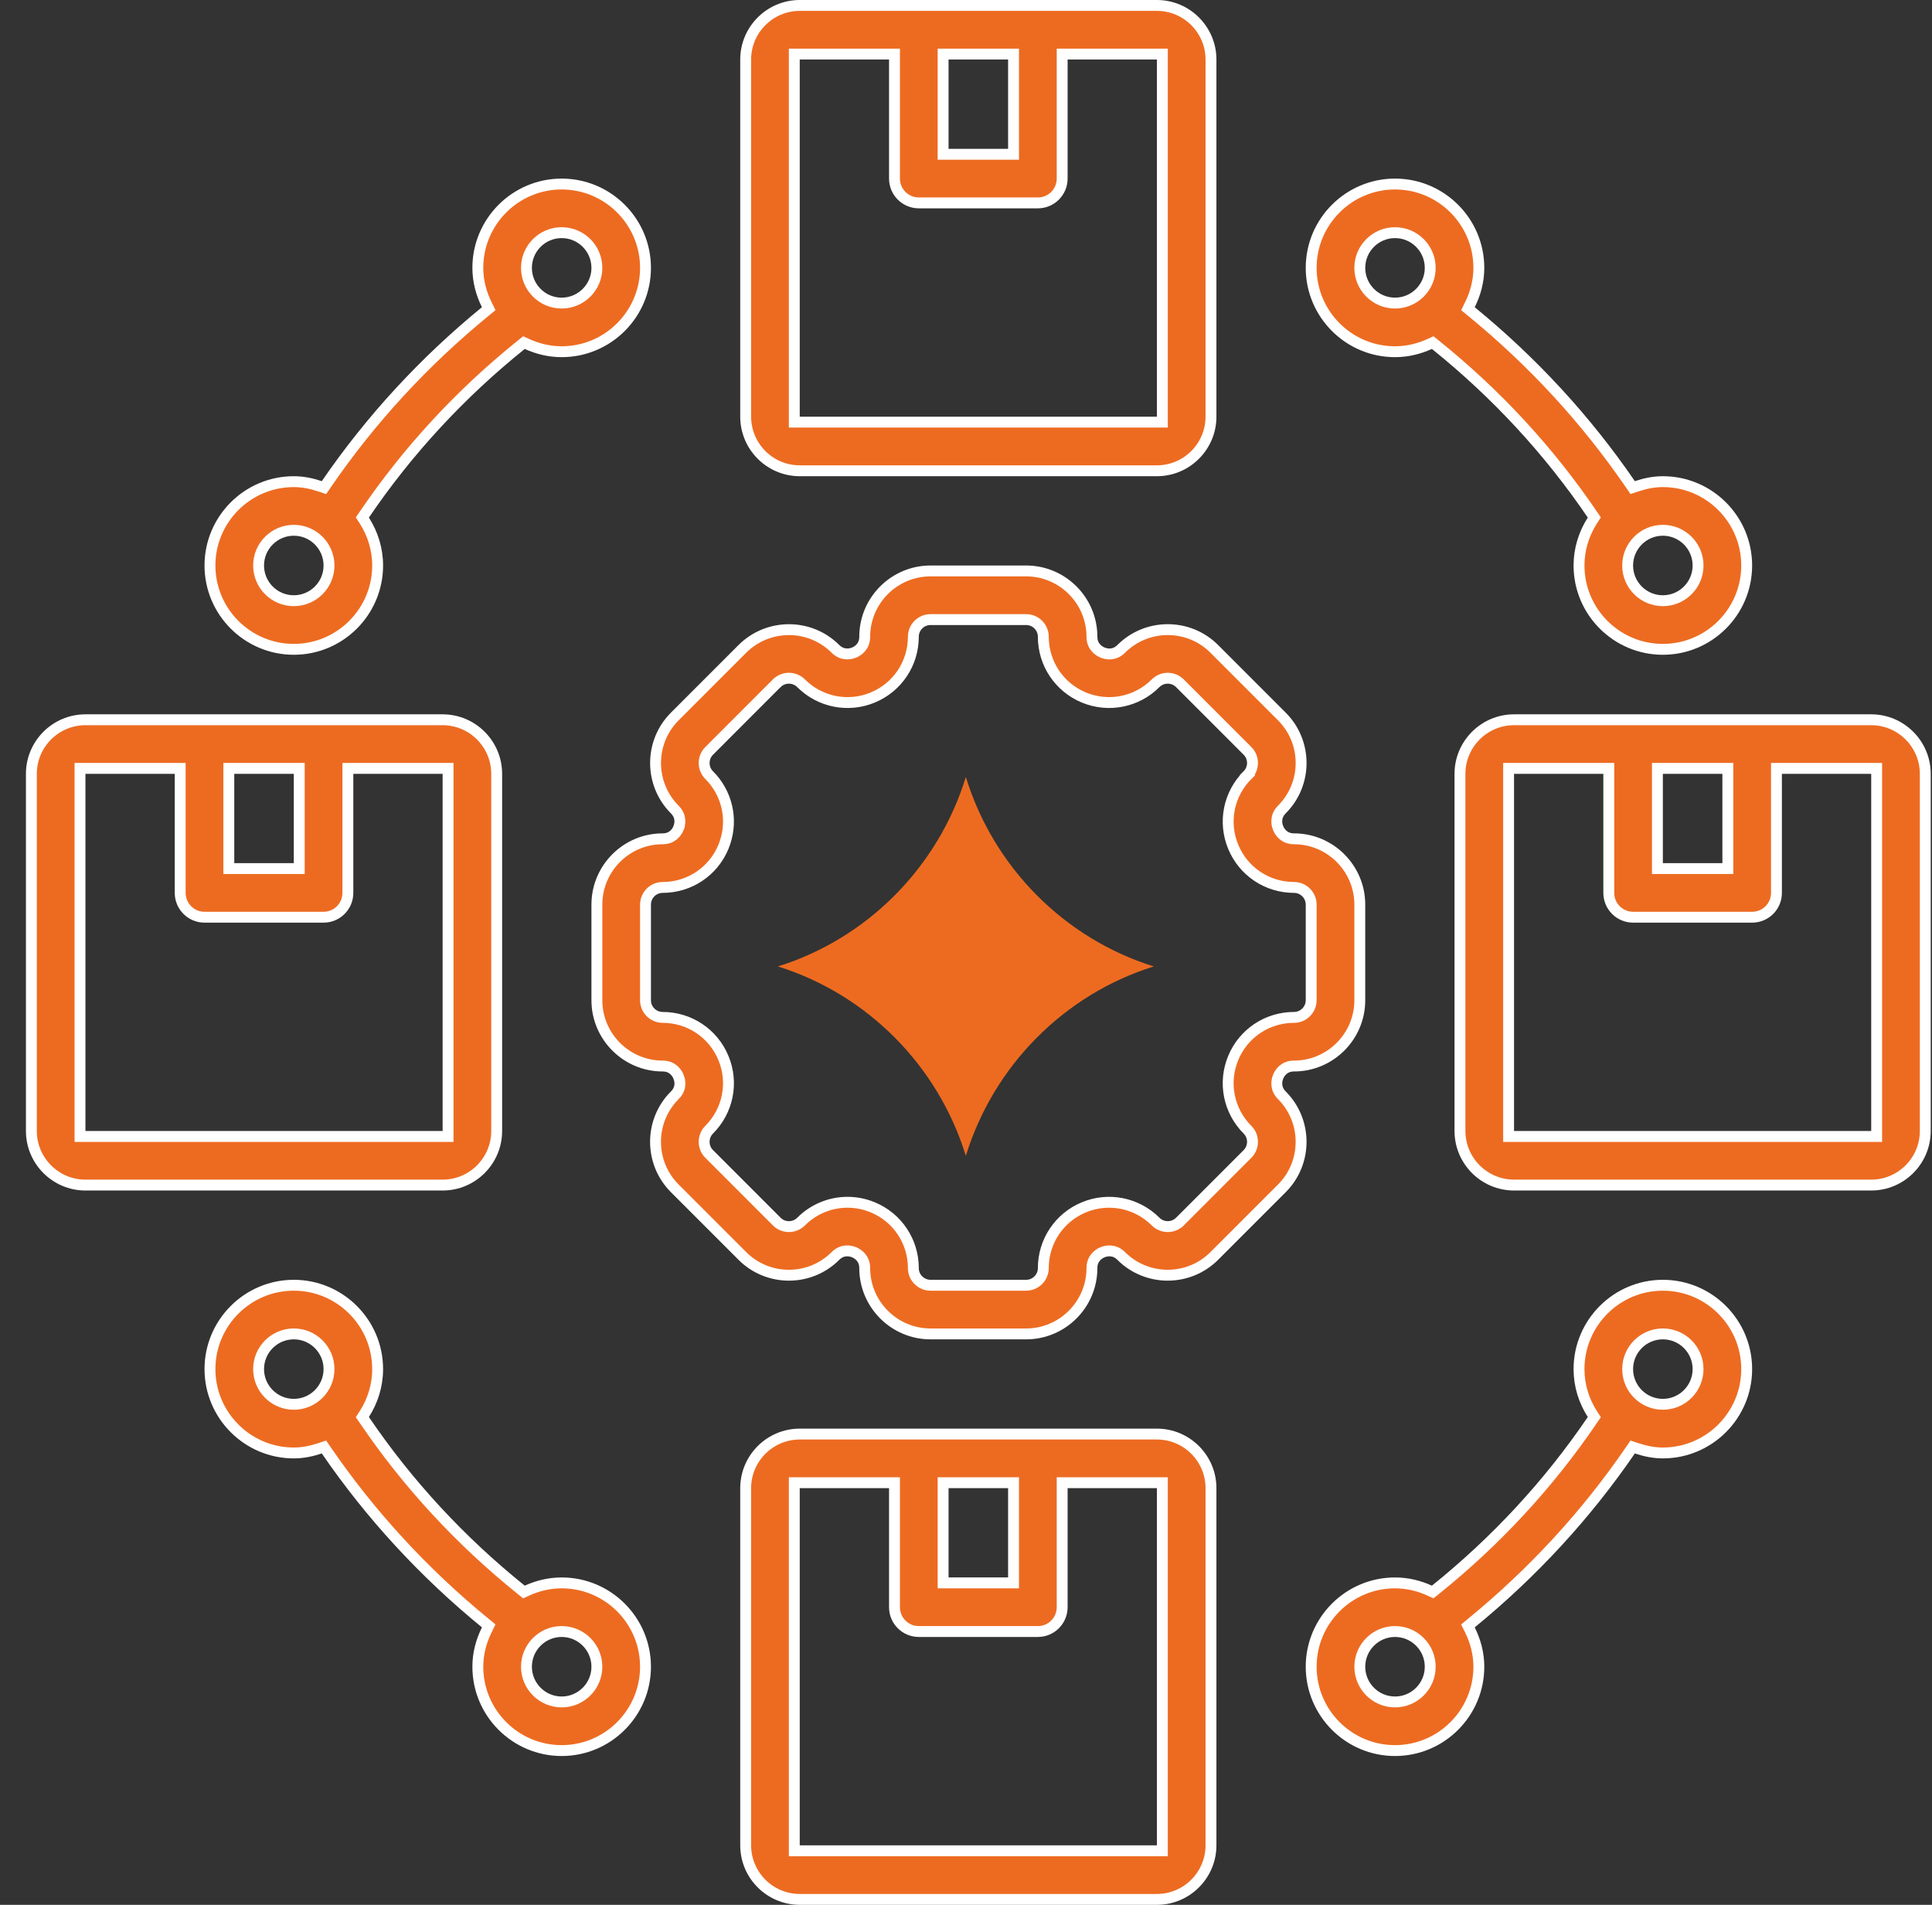 <svg width="71" height="70" viewBox="0 0 71 70" fill="none" xmlns="http://www.w3.org/2000/svg">
<rect x="0" y="0" width="71" height="70" fill="#333333" stroke="none"/>
<path d="M34.196 20.981H37.71C39.043 20.981 40.128 22.066 40.128 23.399C40.128 23.765 40.382 23.924 40.518 23.98C40.652 24.037 40.946 24.104 41.204 23.845C42.145 22.904 43.68 22.901 44.623 23.844L47.108 26.33C48.051 27.272 48.051 28.806 47.108 29.748C46.851 30.005 46.915 30.297 46.972 30.434V30.435C47.028 30.571 47.188 30.825 47.554 30.825C48.886 30.825 49.972 31.91 49.972 33.243V36.757C49.972 38.09 48.886 39.175 47.554 39.175C47.19 39.175 47.029 39.426 46.973 39.563C46.915 39.7 46.851 39.992 47.108 40.25C48.05 41.194 48.05 42.728 47.108 43.67L44.624 46.155C43.682 47.097 42.146 47.099 41.204 46.155C40.948 45.899 40.653 45.962 40.517 46.019C40.381 46.075 40.128 46.236 40.128 46.601C40.128 47.934 39.043 49.019 37.71 49.019H34.196C32.864 49.019 31.778 47.934 31.778 46.601C31.778 46.235 31.523 46.075 31.388 46.019C31.253 45.962 30.96 45.897 30.702 46.155C29.762 47.097 28.227 47.1 27.283 46.156L24.798 43.67C23.855 42.728 23.854 41.193 24.797 40.251L24.798 40.252C24.993 40.058 25.004 39.843 24.974 39.691L24.934 39.563C24.877 39.426 24.716 39.175 24.352 39.175C23.02 39.175 21.935 38.09 21.935 36.757V33.243C21.935 31.91 23.02 30.825 24.352 30.825C24.718 30.825 24.879 30.571 24.935 30.435L24.934 30.434C24.991 30.296 25.054 30.006 24.798 29.75C23.856 28.806 23.856 27.272 24.798 26.33L27.282 23.845C28.226 22.904 29.762 22.903 30.702 23.845C30.96 24.102 31.254 24.036 31.388 23.981H31.389C31.524 23.925 31.778 23.765 31.778 23.399C31.778 22.066 32.864 20.981 34.196 20.981ZM34.196 22.769C33.849 22.769 33.565 23.052 33.565 23.399C33.565 24.381 32.98 25.257 32.073 25.633C31.168 26.008 30.133 25.803 29.439 25.109C29.191 24.862 28.792 24.863 28.546 25.108H28.545L26.061 27.594C25.816 27.84 25.816 28.24 26.061 28.485C26.713 29.136 26.934 30.085 26.649 30.948L26.586 31.12C26.211 32.027 25.334 32.612 24.352 32.612C24.005 32.612 23.722 32.896 23.722 33.243V36.757C23.722 37.104 24.005 37.388 24.352 37.388C25.334 37.388 26.211 37.974 26.586 38.881C26.962 39.788 26.755 40.82 26.061 41.515C25.816 41.76 25.816 42.161 26.061 42.406L28.546 44.892L28.547 44.893C28.794 45.138 29.191 45.137 29.438 44.893L29.439 44.892C29.902 44.428 30.518 44.182 31.145 44.182C31.457 44.182 31.772 44.242 32.073 44.367C32.98 44.743 33.565 45.619 33.565 46.601C33.565 46.948 33.849 47.231 34.196 47.231H37.71C38.057 47.231 38.341 46.948 38.341 46.601C38.341 45.62 38.926 44.743 39.833 44.367C40.736 43.992 41.772 44.197 42.468 44.891C42.715 45.138 43.114 45.136 43.36 44.892H43.361L45.845 42.406C46.09 42.16 46.09 41.76 45.845 41.515C45.15 40.821 44.944 39.787 45.32 38.88C45.695 37.973 46.572 37.388 47.554 37.388C47.901 37.388 48.185 37.104 48.185 36.757V33.243C48.185 32.896 47.901 32.612 47.554 32.612C46.572 32.612 45.695 32.026 45.32 31.119C44.944 30.212 45.151 29.18 45.845 28.485L45.844 28.484C46.09 28.239 46.09 27.839 45.845 27.594L43.36 25.108L43.359 25.107C43.113 24.863 42.715 24.863 42.469 25.107V25.108C41.774 25.802 40.741 26.008 39.833 25.633C38.926 25.257 38.341 24.381 38.341 23.399C38.341 23.052 38.057 22.769 37.71 22.769H34.196Z" fill="#ED6B21" stroke="white" stroke-width="0.4"/>
<path d="M29.391 0.2H42.516C43.611 0.2 44.503 1.092 44.503 2.188V15.312C44.503 16.408 43.611 17.3 42.516 17.3H29.391C28.295 17.3 27.403 16.408 27.403 15.312V2.188C27.403 1.092 28.295 0.2 29.391 0.2ZM29.19 15.513H42.716V1.987H39.034V6.562C39.034 7.056 38.635 7.456 38.141 7.456H33.766C33.272 7.456 32.872 7.056 32.872 6.562V1.987H29.19V15.513ZM34.659 5.669H37.247V1.987H34.659V5.669Z" fill="#ED6B21" stroke="white" stroke-width="0.4"/>
<path d="M55.641 26.45H68.766C69.861 26.45 70.753 27.342 70.753 28.438V41.562C70.753 42.658 69.861 43.55 68.766 43.55H55.641C54.545 43.55 53.653 42.658 53.653 41.562V28.438C53.653 27.342 54.545 26.45 55.641 26.45ZM55.44 41.763H68.966V28.237H65.284V32.812C65.284 33.306 64.885 33.706 64.391 33.706H60.016C59.522 33.706 59.122 33.306 59.122 32.812V28.237H55.44V41.763ZM60.909 31.919H63.497V28.237H60.909V31.919Z" fill="#ED6B21" stroke="white" stroke-width="0.4"/>
<path d="M3.141 26.45H16.266C17.361 26.45 18.253 27.342 18.253 28.438V41.562C18.253 42.658 17.361 43.55 16.266 43.55H3.141C2.045 43.55 1.153 42.658 1.153 41.562V28.438C1.153 27.342 2.045 26.45 3.141 26.45ZM2.94 41.763H16.466V28.237H12.784V32.812C12.784 33.306 12.385 33.706 11.891 33.706H7.516C7.022 33.706 6.622 33.306 6.622 32.812V28.237H2.94V41.763ZM8.409 31.919H10.997V28.237H8.409V31.919Z" fill="#ED6B21" stroke="white" stroke-width="0.4"/>
<path d="M29.391 52.7H42.516C43.611 52.7 44.503 53.592 44.503 54.688V67.812C44.503 68.908 43.611 69.8 42.516 69.8H29.391C28.295 69.8 27.403 68.908 27.403 67.812V54.688C27.403 53.592 28.295 52.7 29.391 52.7ZM29.19 68.013H42.716V54.487H39.034V59.062C39.034 59.556 38.635 59.956 38.141 59.956H33.766C33.272 59.956 32.872 59.556 32.872 59.062V54.487H29.19V68.013ZM34.659 58.169H37.247V54.487H34.659V58.169Z" fill="#ED6B21" stroke="white" stroke-width="0.4"/>
<path d="M51.266 6.763C52.965 6.763 54.347 8.145 54.347 9.844C54.347 10.33 54.222 10.787 54.017 11.201L53.946 11.344L54.069 11.445C56.329 13.293 58.288 15.421 59.915 17.795L60 17.919L60.144 17.871C60.455 17.767 60.775 17.7 61.109 17.7C62.808 17.7 64.19 19.082 64.19 20.781C64.19 22.48 62.808 23.862 61.109 23.862C59.41 23.862 58.028 22.48 58.028 20.781C58.028 20.173 58.211 19.608 58.519 19.128L58.59 19.017L58.516 18.908C56.924 16.564 54.99 14.47 52.747 12.667L52.651 12.59L52.539 12.641C52.148 12.819 51.719 12.925 51.266 12.925C49.567 12.925 48.185 11.543 48.185 9.844C48.185 8.145 49.567 6.763 51.266 6.763ZM61.109 19.487C60.395 19.487 59.815 20.068 59.815 20.781C59.815 21.495 60.395 22.075 61.109 22.075C61.823 22.075 62.403 21.495 62.403 20.781C62.403 20.068 61.823 19.487 61.109 19.487ZM51.266 8.55C50.552 8.55 49.972 9.13 49.972 9.844C49.972 10.557 50.552 11.138 51.266 11.138C51.98 11.138 52.56 10.557 52.56 9.844C52.56 9.13 51.98 8.55 51.266 8.55Z" fill="#ED6B21" stroke="white" stroke-width="0.4"/>
<path d="M20.641 6.763C22.34 6.763 23.722 8.145 23.722 9.844C23.722 11.543 22.34 12.925 20.641 12.925C20.187 12.925 19.758 12.819 19.367 12.641L19.255 12.59L19.159 12.667C16.916 14.47 14.982 16.564 13.391 18.908L13.316 19.017L13.388 19.128C13.695 19.608 13.878 20.173 13.878 20.781C13.878 22.48 12.496 23.862 10.797 23.862C9.098 23.862 7.716 22.48 7.716 20.781C7.716 19.082 9.098 17.7 10.797 17.7C11.131 17.7 11.451 17.767 11.763 17.871L11.906 17.919L11.991 17.795C13.618 15.421 15.577 13.293 17.837 11.445L17.96 11.344L17.89 11.201C17.684 10.787 17.56 10.33 17.56 9.844C17.56 8.145 18.942 6.763 20.641 6.763ZM10.797 19.487C10.083 19.487 9.503 20.068 9.503 20.781C9.503 21.495 10.083 22.075 10.797 22.075C11.511 22.075 12.091 21.495 12.091 20.781C12.091 20.068 11.511 19.487 10.797 19.487ZM20.641 8.55C19.927 8.55 19.347 9.13 19.347 9.844C19.347 10.557 19.927 11.138 20.641 11.138C21.355 11.138 21.935 10.557 21.935 9.844C21.935 9.13 21.355 8.55 20.641 8.55Z" fill="#ED6B21" stroke="white" stroke-width="0.4"/>
<path d="M61.109 47.231C62.808 47.231 64.19 48.614 64.19 50.312C64.19 52.011 62.808 53.394 61.109 53.394C60.775 53.394 60.455 53.326 60.144 53.223L60 53.175L59.915 53.299C58.288 55.673 56.329 57.8 54.069 59.648L53.946 59.75L54.017 59.893C54.222 60.307 54.347 60.763 54.347 61.25C54.347 62.949 52.965 64.331 51.266 64.331C49.567 64.331 48.185 62.949 48.185 61.25C48.185 59.551 49.567 58.169 51.266 58.169C51.719 58.169 52.148 58.274 52.539 58.453L52.651 58.504L52.747 58.427C54.99 56.623 56.924 54.53 58.516 52.185L58.59 52.077L58.519 51.966C58.211 51.486 58.028 50.921 58.028 50.312C58.028 48.614 59.41 47.231 61.109 47.231ZM51.266 59.956C50.552 59.956 49.972 60.537 49.972 61.25C49.972 61.963 50.552 62.544 51.266 62.544C51.98 62.544 52.56 61.963 52.56 61.25C52.56 60.537 51.98 59.956 51.266 59.956ZM61.109 49.019C60.395 49.019 59.815 49.599 59.815 50.312C59.815 51.026 60.395 51.606 61.109 51.606C61.823 51.606 62.403 51.026 62.403 50.312C62.403 49.599 61.823 49.019 61.109 49.019Z" fill="#ED6B21" stroke="white" stroke-width="0.4"/>
<path d="M10.797 47.231C12.496 47.231 13.878 48.614 13.878 50.312C13.878 50.921 13.695 51.486 13.388 51.966L13.316 52.077L13.391 52.185C14.982 54.53 16.916 56.623 19.159 58.427L19.255 58.504L19.367 58.453C19.758 58.274 20.187 58.169 20.641 58.169C22.34 58.169 23.722 59.551 23.722 61.25C23.722 62.949 22.34 64.331 20.641 64.331C18.942 64.331 17.56 62.949 17.56 61.25C17.56 60.763 17.684 60.307 17.89 59.893L17.96 59.75L17.837 59.648C15.577 57.8 13.618 55.673 11.991 53.299L11.906 53.175L11.763 53.223C11.451 53.326 11.131 53.394 10.797 53.394C9.098 53.394 7.716 52.011 7.716 50.312C7.716 48.614 9.098 47.231 10.797 47.231ZM20.641 59.956C19.927 59.956 19.347 60.537 19.347 61.25C19.347 61.963 19.927 62.544 20.641 62.544C21.355 62.544 21.935 61.963 21.935 61.25C21.935 60.537 21.355 59.956 20.641 59.956ZM10.797 49.019C10.083 49.019 9.503 49.599 9.503 50.312C9.503 51.026 10.083 51.606 10.797 51.606C11.511 51.606 12.091 51.026 12.091 50.312C12.091 49.599 11.511 49.019 10.797 49.019Z" fill="#ED6B21" stroke="white" stroke-width="0.4"/>
<path d="M35.494 42.478C34.476 39.162 31.874 36.541 28.586 35.515C31.874 34.489 34.476 31.868 35.494 28.553C36.512 31.868 39.111 34.489 42.401 35.515C39.113 36.541 36.512 39.162 35.494 42.478Z" fill="#ED6B21"/>
</svg>
